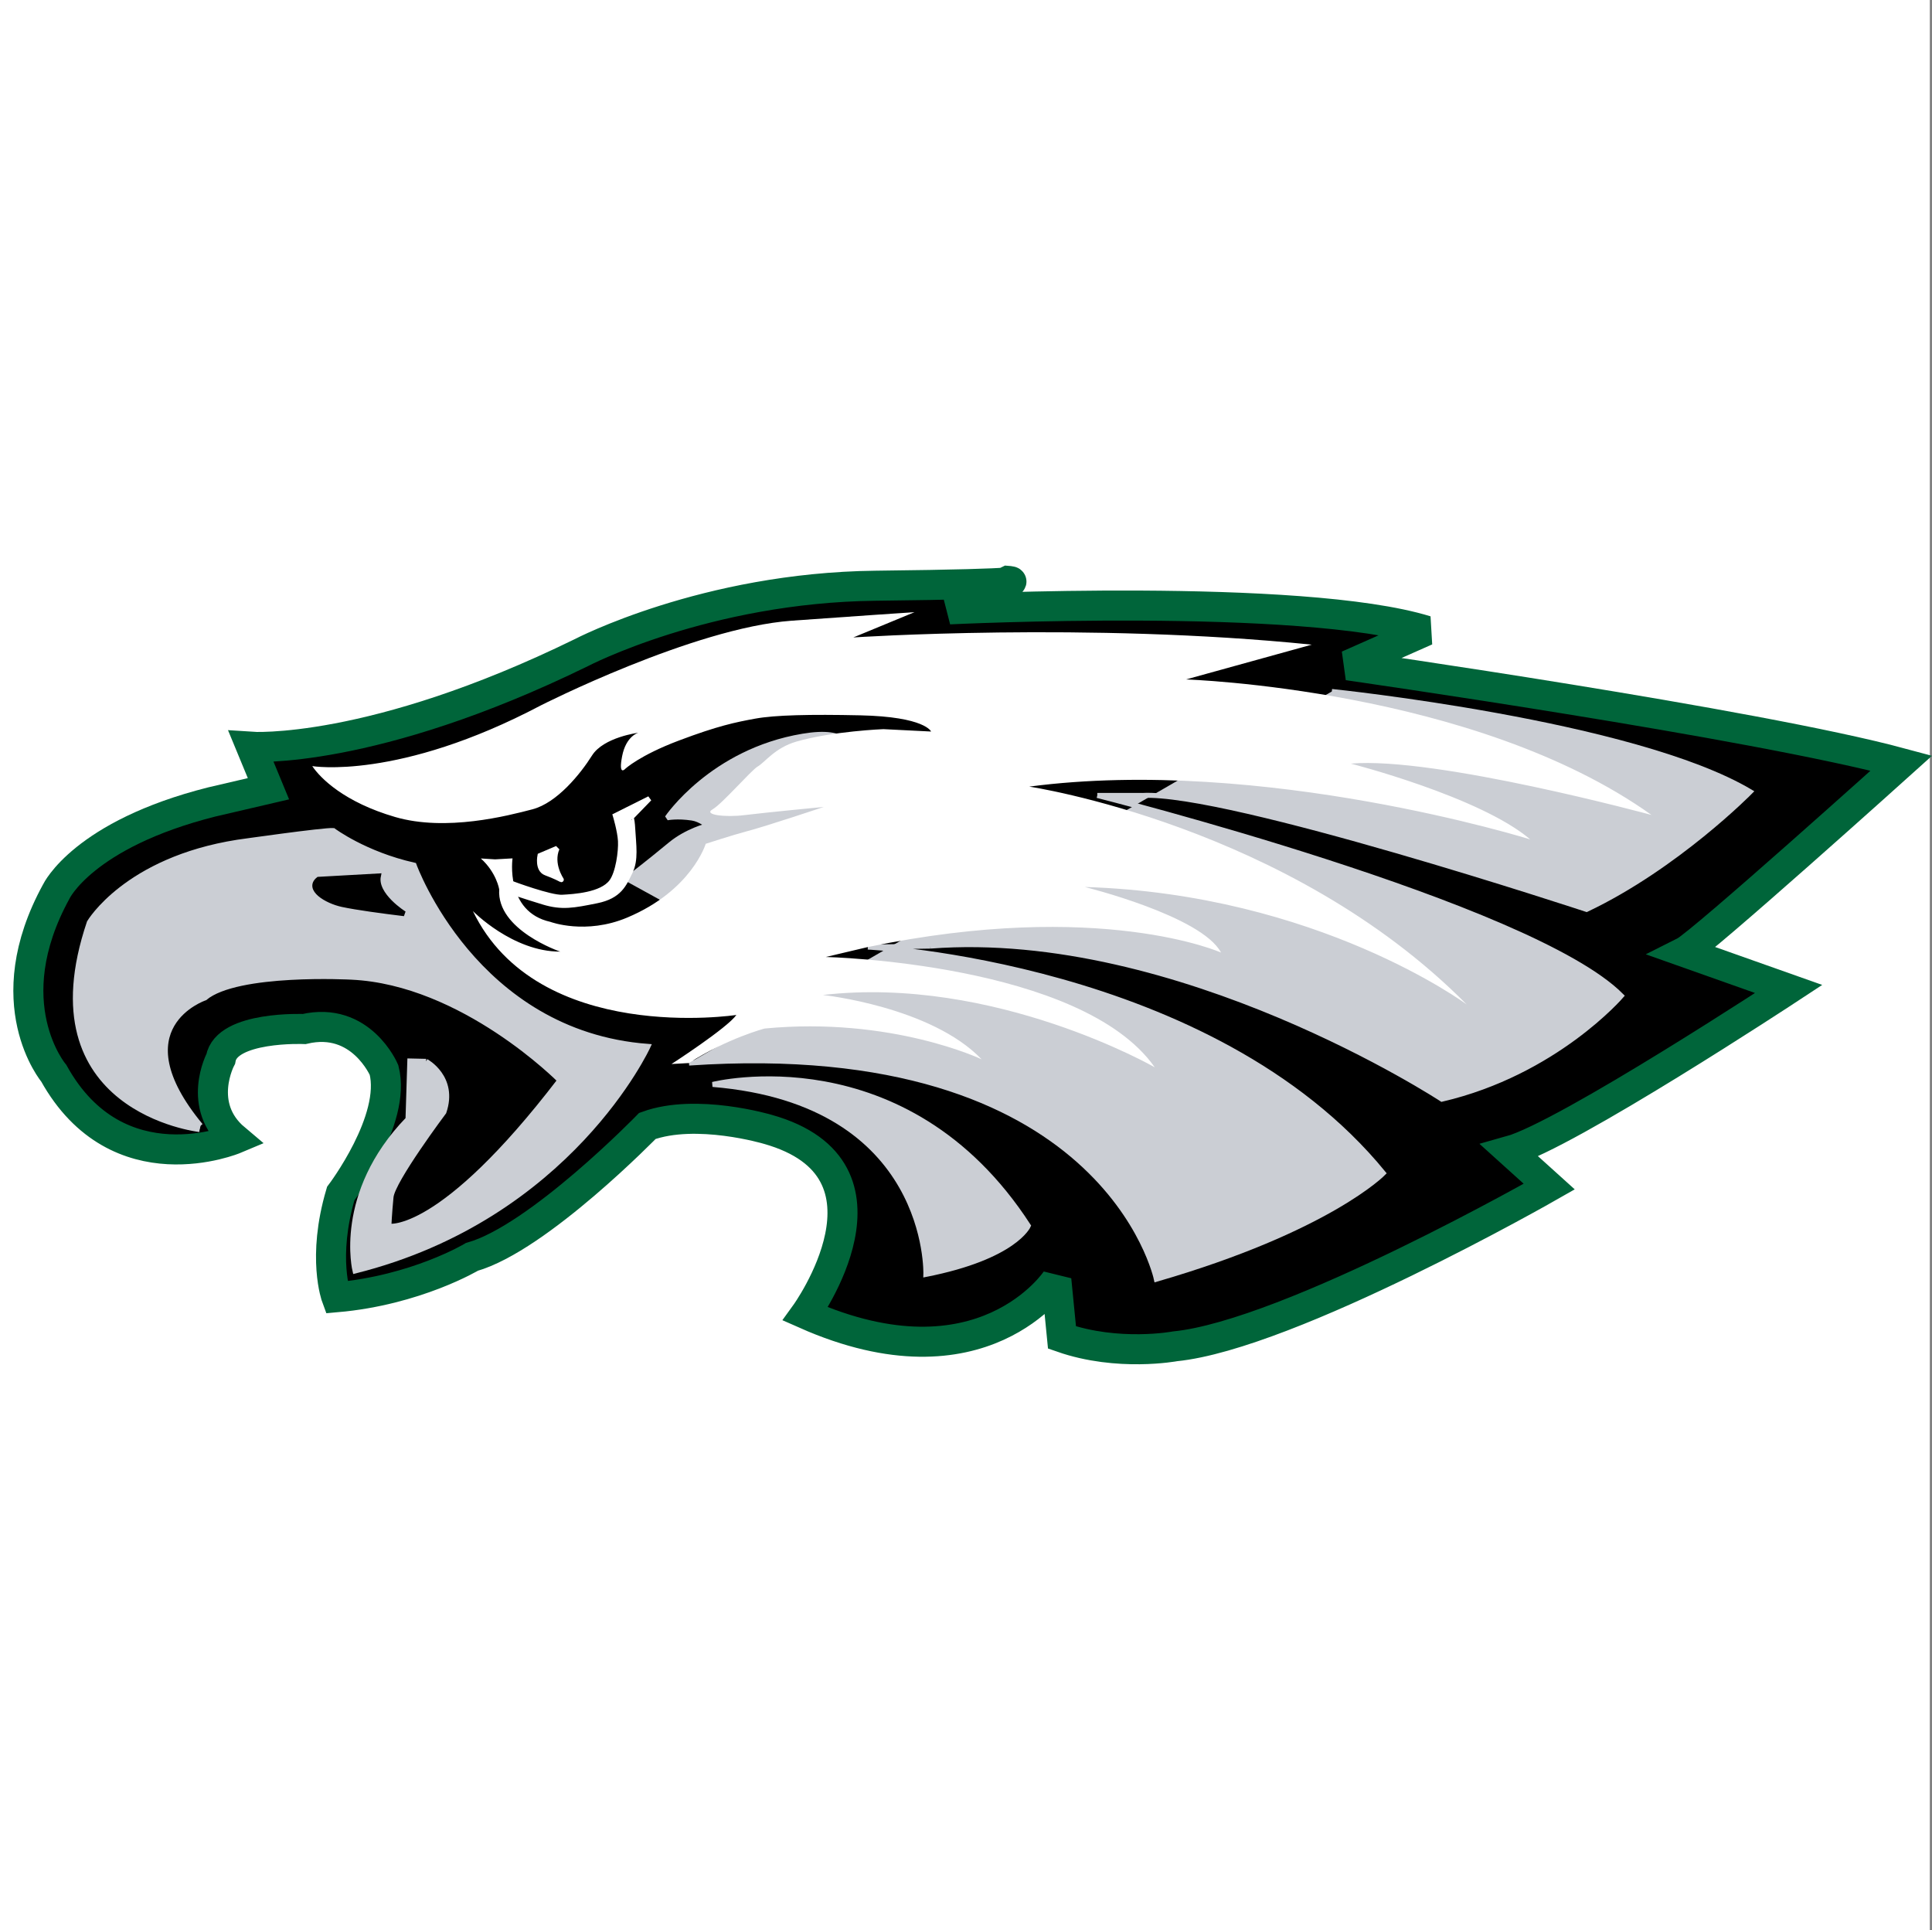 <?xml version="1.0" encoding="utf-8"?>
<!-- Generator: Adobe Illustrator 13.0.0, SVG Export Plug-In . SVG Version: 6.00 Build 14948)  -->
<!DOCTYPE svg PUBLIC "-//W3C//DTD SVG 1.0//EN" "http://www.w3.org/TR/2001/REC-SVG-20010904/DTD/svg10.dtd">
<svg version="1.0" id="Layer_1" xmlns="http://www.w3.org/2000/svg" xmlns:xlink="http://www.w3.org/1999/xlink" x="0px" y="0px"
	 width="192.975px" height="192.756px" viewBox="0 0 192.975 192.756" enable-background="new 0 0 192.975 192.756"
	 xml:space="preserve">
<rect x="0" y="0" width="192.975" height="192.756" fill="#808080" stroke="none"/>
<g>
	<polygon fill-rule="evenodd" clip-rule="evenodd" fill="#FFFFFF" points="0,0 192.756,0 192.756,192.756 0,192.756 0,0 	"/>
	<path fill-rule="evenodd" clip-rule="evenodd" stroke="#00653A" stroke-width="3" stroke-miterlimit="2.613" d="
		M26.814,78.77l-1.73-4.188c0,0,12.046,0.839,32.983-9.405c0,0,12.393-6.488,29.382-6.682c16.989-0.193,13.223-0.486,13.223-0.486
		l-5.843,2.846c0,0,35.156-1.711,47.617,2.129l-7.811,3.46c0,0,40.568,5.8,55.286,9.766c0,0-20.008,18.004-21.711,18.856
		l10.452,3.701c0,0-22.198,14.598-27.861,16.174l3.945,3.561c0,0-25.936,14.809-37.371,15.949c0,0-5.691,1.074-11.299-0.881
		l-0.567-5.766c0,0-7.382,11.252-25.062,3.418c0,0,10.456-14.445-3.764-18.441c0,0-7.117-2.123-12.019-0.338
		c0,0-10.885,11.195-17.531,13.078c0,0-5.567,3.336-13.528,4.033c0,0-1.467-3.951,0.43-10.357c0,0,5.595-7.371,4.322-12.34
		c0,0-2.298-5.416-7.976-4.092c0,0-7.767-0.322-8.335,2.986c0,0-2.494,4.678,1.438,7.984c0,0-11.729,4.941-18.11-6.549
		c0,0-5.884-6.98,0.252-18.16c0,0,2.687-5.695,15.509-8.933L26.814,78.77L26.814,78.77z"/>
	<path fill-rule="evenodd" clip-rule="evenodd" fill="#CBCED4" d="M133.028,69.057c0,0,30.172,3.103,41.8,10.014
		c0,0-7.338,7.468-16.354,11.751c0,0-35.901-11.856-44.375-11.382l-4.5-0.001c0,0,43.352,10.936,52.35,20.011
		c0,0-6.578,7.676-17.932,10.326c0,0-26.195-17.187-51.09-15.291l-6.244,0.096c0,0,34.338,1.61,51.49,22.58
		c0,0-5.442,5.596-22.667,10.592c0,0-5.092-24.416-46.686-21.588L133.028,69.057L133.028,69.057z"/>
	<path fill="none" stroke="#CBCED4" stroke-width="0.5" stroke-miterlimit="2.613" d="M133.028,69.057
		c0,0,30.172,3.103,41.8,10.014c0,0-7.338,7.468-16.354,11.751c0,0-35.901-11.856-44.375-11.382 M114.1,79.439l-4.5-0.001
		 M109.6,79.438c0,0,43.352,10.936,52.35,20.011c0,0-6.578,7.676-17.932,10.326c0,0-26.195-17.187-51.09-15.291 M92.927,94.484
		l-6.244,0.096 M86.683,94.581c0,0,34.338,1.61,51.49,22.58c0,0-5.442,5.596-22.667,10.592c0,0-5.092-24.416-46.686-21.588"/>
	<path fill-rule="evenodd" clip-rule="evenodd" fill="#CBCED4" stroke="#CBCED4" stroke-width="0.5" stroke-miterlimit="2.613" d="
		M71.187,108.299c0,0,19.233-4.854,31.525,14.117c0,0-1.329,3.102-10.232,4.857C92.48,127.273,93.036,110.104,71.187,108.299
		L71.187,108.299z"/>
	<path fill-rule="evenodd" clip-rule="evenodd" fill="#CBCED4" stroke="#CBCED4" stroke-width="0.5" stroke-miterlimit="2.613" d="
		M66.251,89.758l-3.608-1.983c0,0,1.92-1.452,4.311-3.434c1.672-1.384,3.73-1.888,3.73-1.888s-0.72-0.627-1.542-0.754
		c-1.492-0.232-2.5-0.028-2.5-0.028s4.468-6.634,13.551-8.15c9.084-1.516,2.714,6.905,0.018,9.408S67.294,90.54,67.294,90.54
		L66.251,89.758L66.251,89.758z"/>
	<path fill-rule="evenodd" clip-rule="evenodd" fill="#FFFFFF" stroke="#FFFFFF" stroke-width="0.5" stroke-miterlimit="2.613" d="
		M55.641,84.72l-1.709,0.726c0,0-0.298,1.404,0.595,1.732s1.537,0.671,1.537,0.671S54.976,86.271,55.641,84.72L55.641,84.72z"/>
	<path fill-rule="evenodd" clip-rule="evenodd" fill="#FFFFFF" d="M31.19,76.509c0,0,8.58,1.453,22.833-6.064
		c0,0,15.241-7.741,25.035-8.456c5.483-0.4,12.287-0.854,12.287-0.854l-6.112,2.525c0,0,23.415-1.559,45.79,0.72l-12.56,3.474
		c0,0,28.8,0.912,46.492,13.533c0,0-21.57-5.853-30.03-5.127c0,0,12.934,3.31,17.916,7.568c0,0-26.708-8.338-50.039-5.271
		c0,0,25.962,3.843,43.696,21.755c0,0-14.855-11.016-38.146-11.731c0,0,11.658,2.877,13.61,6.548c0,0-12.046-5.375-35.28-0.549
		l-4.196,0.991c0,0,25.532,0.589,32.855,11.018c0,0-16.005-9.188-33.147-7.223c0,0,10.814,1.16,15.853,6.424
		c0,0-8.985-4.287-21.668-3.074c0,0-3.697,0.963-7.561,3.447l-1.745,0.098c0,0,5.554-3.588,6.481-4.9c0,0-19.833,3.041-26.32-10.375
		c0,0,3.973,4.063,8.722,4.05c0,0-6.369-2.164-6.091-6.213c0,0-0.259-1.665-1.836-3.09l1.421,0.089l1.745-0.098
		c0,0-0.77,5.335,3.786,6.342c0,0,3.51,1.316,7.665-0.429c6.456-2.711,7.845-7.369,7.845-7.369s2.825-0.915,4.057-1.235
		c1.948-0.506,7.741-2.448,7.741-2.448s-5.838,0.56-7.955,0.822c-1.862,0.23-4.126-0.021-3.157-0.579s3.864-3.91,4.514-4.285
		c0.727-0.418,1.704-1.86,3.863-2.483c3.61-1.042,8.682-1.242,8.682-1.242L93,73.056c0,0-0.581-1.479-7.089-1.619
		c-4.991-0.108-8.501-0.03-10.482,0.332c-1.979,0.364-3.711,0.713-7.629,2.191c-3.919,1.479-5.345,2.819-5.345,2.819
		s-0.707,0.795-0.318-1.243c0.388-2.039,1.62-2.36,1.62-2.36s-3.476,0.446-4.625,2.276c-1.15,1.828-3.491,4.731-5.955,5.373
		c-2.464,0.643-8.627,2.247-13.708,0.767C34.388,80.112,32.007,77.724,31.19,76.509L31.19,76.509z"/>
	<path fill-rule="evenodd" clip-rule="evenodd" fill="#CBCED4" d="M19.935,112.803c0,0-17.356-1.932-11.012-20.683
		c0,0,3.656-6.253,14.81-8.011c0,0,8.681-1.241,9.561-1.165c0,0,3.129,2.346,8.064,3.456c0,0,6.049,16.801,23.371,18.102
		c0,0-7.812,17.07-29.267,22.428c0,0-1.924-7.705,5.292-15.166l0.181-5.807l1.626,0.037c0,0,2.963,1.598,1.779,5.066
		c0,0-5.124,6.838-5.283,8.486c-0.16,1.646-0.215,2.91-0.215,2.91s5.178,0.973,17.074-14.564c0,0-9.664-9.793-20.816-10.305
		c0,0-11.409-0.623-14.636,2.078c0,0-8.592,2.875-0.424,12.752L19.935,112.803L19.935,112.803z"/>
	<path fill="none" stroke="#CBCED4" stroke-width="0.5" stroke-miterlimit="2.613" d="M19.935,112.803
		c0,0-17.356-1.932-11.012-20.683c0,0,3.656-6.253,14.81-8.011c0,0,8.681-1.241,9.561-1.165c0,0,3.129,2.346,8.064,3.456
		c0,0,6.049,16.801,23.371,18.102c0,0-7.812,17.07-29.267,22.428c0,0-1.924-7.705,5.292-15.166 M40.753,111.764l0.181-5.807
		l1.626,0.037 M42.56,105.994c0,0,2.963,1.598,1.779,5.066c0,0-5.124,6.838-5.283,8.486c-0.16,1.646-0.215,2.91-0.215,2.91
		s5.178,0.973,17.074-14.564c0,0-9.664-9.793-20.816-10.305c0,0-11.409-0.623-14.636,2.078c0,0-8.592,2.875-0.424,12.752"/>
	<path fill-rule="evenodd" clip-rule="evenodd" stroke="#000000" stroke-width="0.5" stroke-miterlimit="2.613" d="M31.812,87.816
		l5.982-0.334c-0.395,1.912,2.582,3.764,2.582,3.764c-2.139-0.259-4.784-0.616-6.175-0.917
		C32.595,89.984,30.614,88.766,31.812,87.816L31.812,87.816z"/>
	<path fill-rule="evenodd" clip-rule="evenodd" fill="#FFFFFF" stroke="#FFFFFF" stroke-width="0.5" stroke-miterlimit="2.613" d="
		M64.868,79.753l-1.892,1.955c0,0,0.147-0.344,0.231,1.163c0.083,1.507,0.332,3.005-0.268,4.215c-0.601,1.21-1.035,2.41-3.343,2.875
		c-2.308,0.464-3.461,0.697-5.326,0.128c-1.865-0.567-3.563-1.145-3.563-1.145l0.461-0.698c0,0,3.816,1.424,4.991,1.36
		c1.163-0.065,3.926-0.219,4.916-1.536c0.675-0.896,0.956-3.077,0.901-4.082c-0.056-1.005-0.515-2.534-0.515-2.534L64.868,79.753
		L64.868,79.753z"/>
</g>
</svg>
